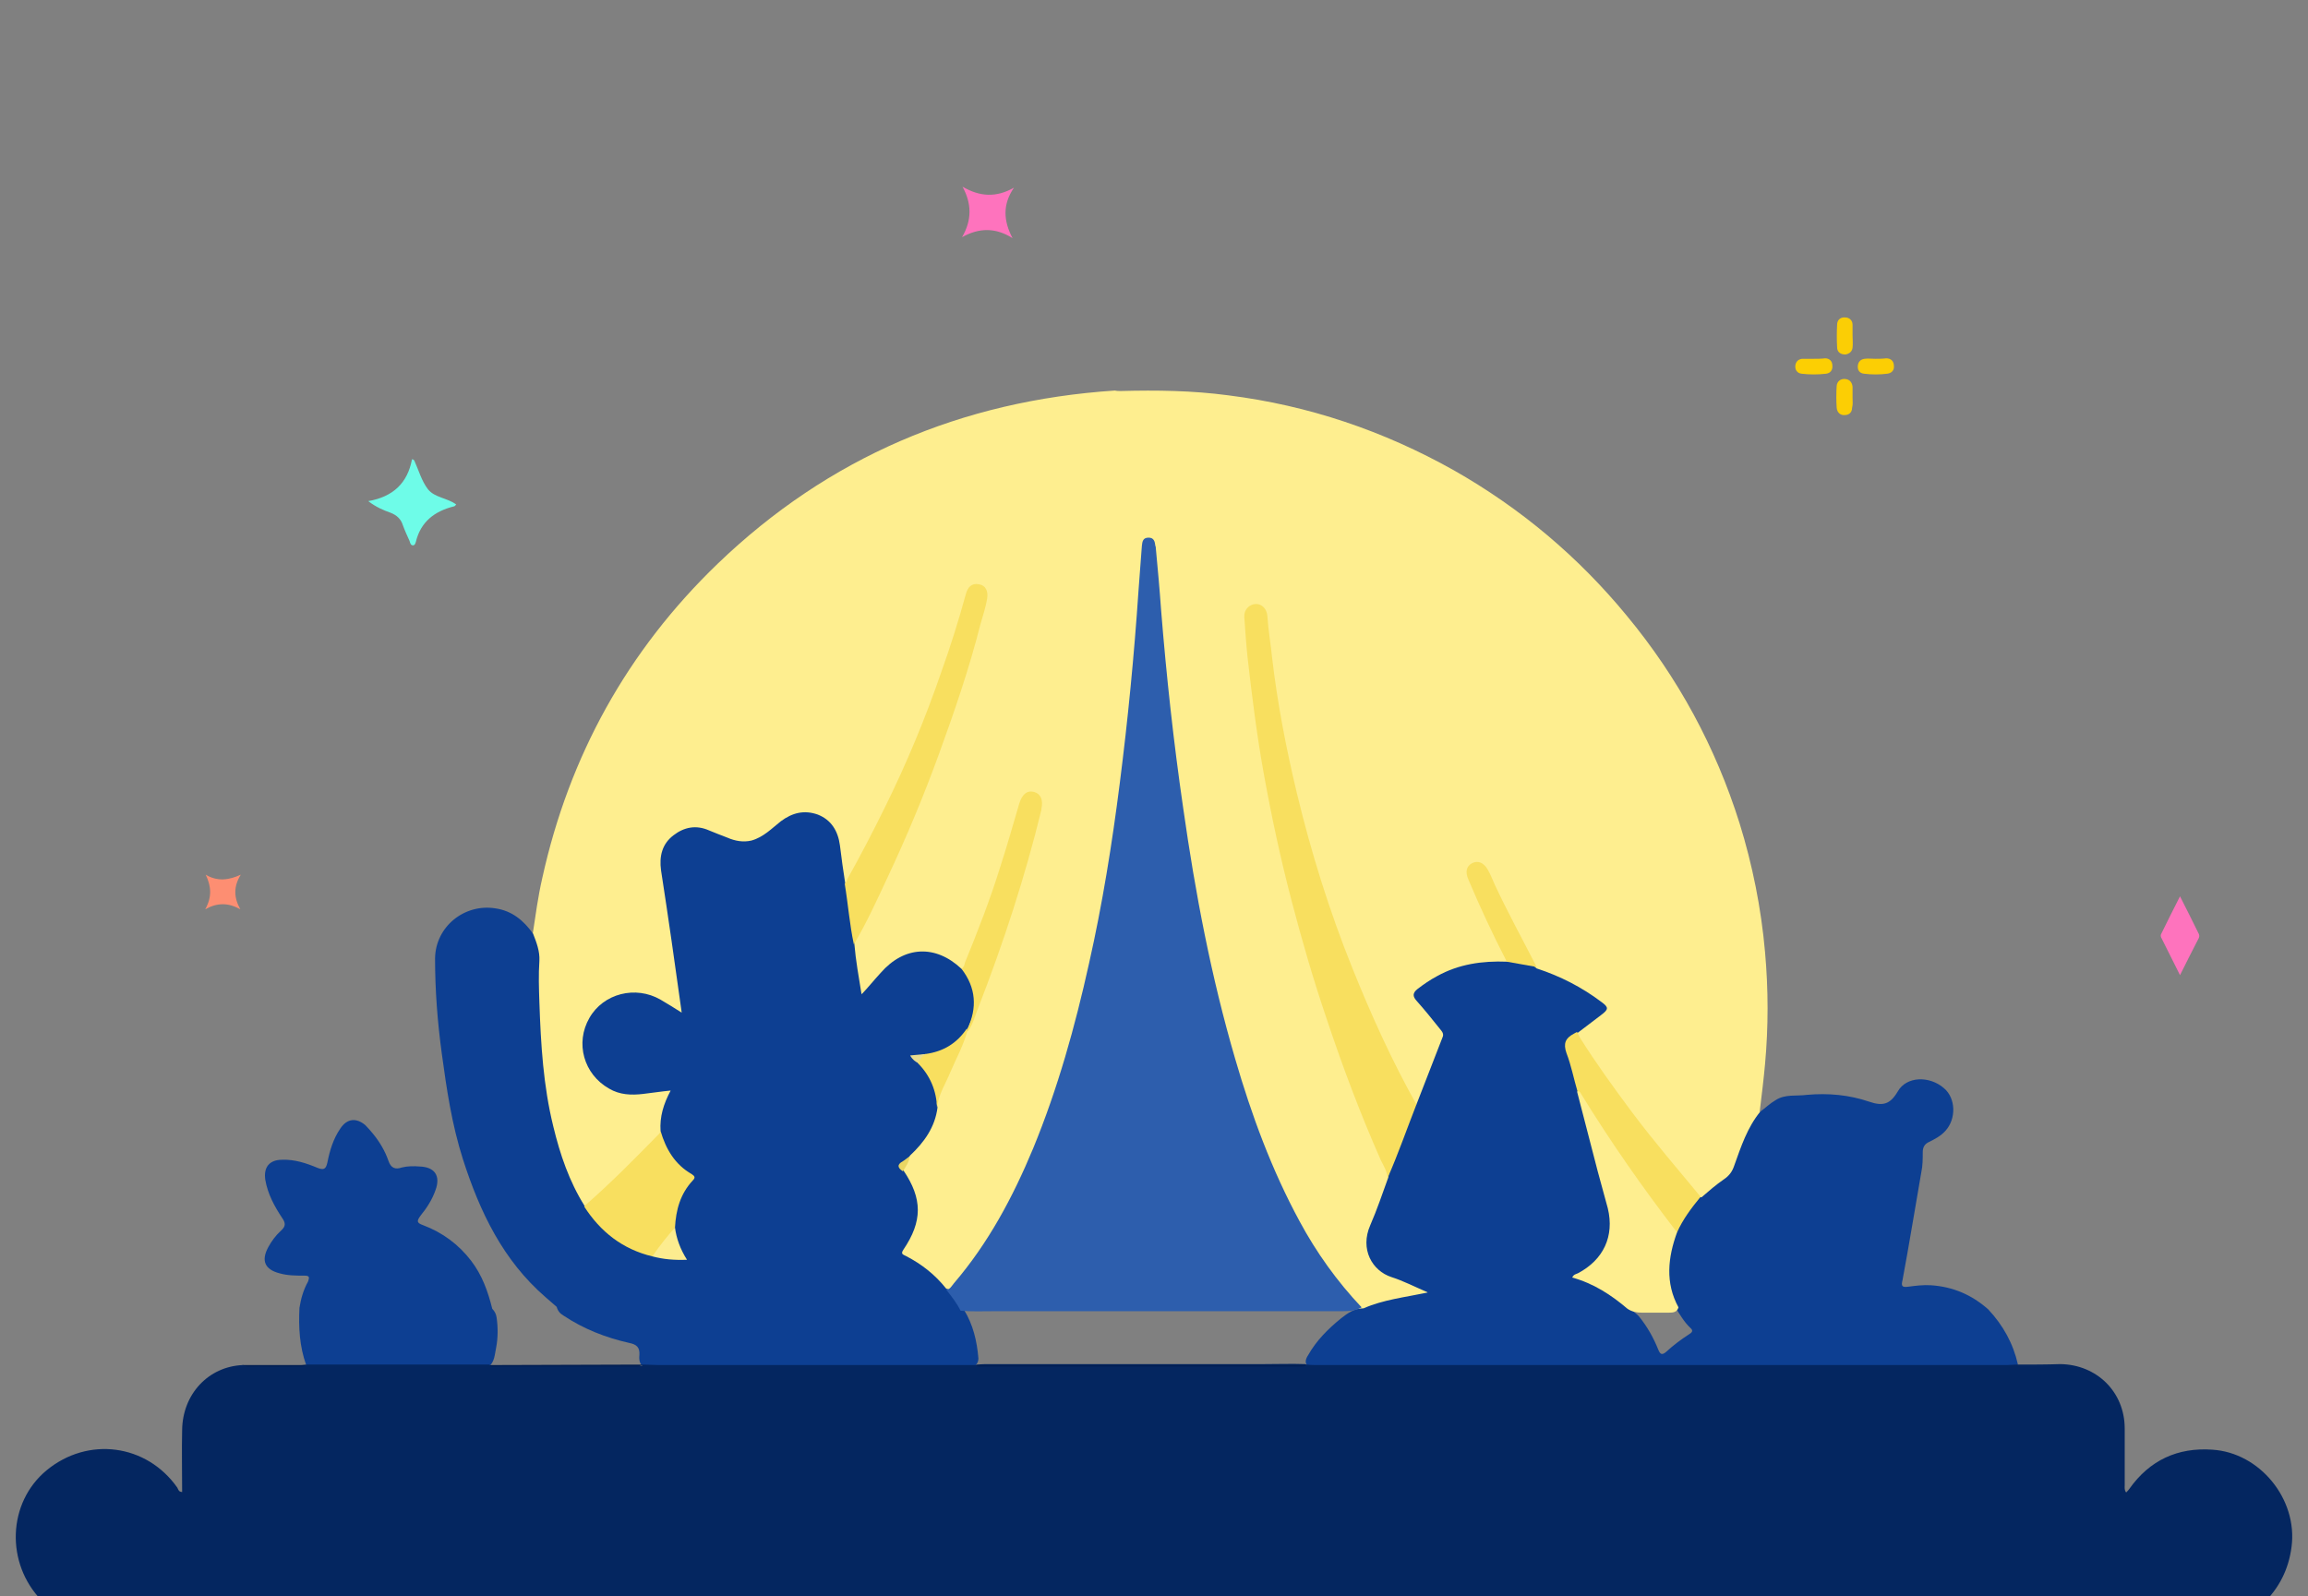 <?xml version="1.0" encoding="utf-8"?>
<svg width="480" height="332" viewBox="0 0 480 332" fill="none" xmlns="http://www.w3.org/2000/svg">
  <rect x="0" y="0" width="480" height="332" fill="#808080" stroke="none"/>
  <g id="_x32_zenc4.tif" transform="matrix(-1, 0, 0, 1, 479.98, -0.368)" style="">
    <g>
      <path class="st0" d="M114,231.5c-0.4-3.3-0.8-6.5-1.1-9.8c-0.7-7.7-0.7-15.5,0-23.3c0.8-9.1,2.6-18.1,5.3-26.8 c5-15.9,12.8-30.3,23.4-43.1c10.1-12.3,22.1-22.4,36-30.3c14.6-8.2,30.2-13.5,46.9-15.6c7.5-1,14.9-1.1,22.4-0.9 c0.4,0,0.8,0,1.2-0.1c31.9,2.1,59.6,13.9,82.6,36c18.8,18.1,30.9,40,36.5,65.4c0.9,3.9,1.4,7.8,2,11.7c0.6,0.6,0.4,1.3,0.2,1.9 c-0.5,1.8-0.6,3.5-0.6,5.4c0.1,4.7-0.3,9.5-0.5,14.2c-0.3,4.6-0.7,9.2-1.5,13.8c-1.2,7-3.4,13.7-6.7,20c-0.3,0.5-0.5,1-1,1.3 c-1,0.5-1.7,0.1-2.4-0.6c-4.7-4.1-9-8.6-13.3-13c-0.7-0.7-1.2-1.5-1.5-2.4c0.1-2.2-0.4-4.3-1.3-6.3c-0.8-1.7-0.1-2.6,1.8-2.5 c1.7,0.1,3.5,0.5,5.2,0.6c4.5,0.1,8.1-2.3,9.6-6c1.9-4.8-0.2-9.1-2.7-11.3c-3.4-2.8-8.1-3.1-11.9-0.7c-0.9,0.6-1.8,1.2-2.8,1.7 c-1.5,0.7-2.3,0.2-2.1-1.5c0.3-3.9,1-7.7,1.6-11.6c0.8-5.7,1.6-11.3,2.5-17c0.7-4.9-3.8-8.5-8.5-7c-2.1,0.7-4.1,1.8-6.2,2.2 c-2.1,0.5-3.9,0.1-5.7-1c-1.4-0.9-2.7-1.9-4-2.9c-2-1.7-4.3-2.4-6.8-1.5c-2.7,1-4,3-4.4,5.8c-0.2,1.9-0.6,3.7-0.8,5.6 c-0.1,0.8-0.2,1.6-0.8,2.2c-1.4,0.5-1.8-0.6-2.3-1.5c-1.7-3-3.3-5.9-4.8-9c-3.1-6.3-6.1-12.6-8.8-19.1c-4-9.6-7.4-19.5-10.2-29.5 c-0.1-0.3-0.1-0.6-0.2-0.8c-0.3-0.9-0.8-1.6-1.9-1.3c-1,0.3-1.2,1.1-1,2c0.6,3.1,1.5,6.1,2.4,9.2c3.2,11.1,7,22,11.4,32.7 c3.6,8.8,7.4,17.4,11.8,25.8c0.7,1.3,1,2.8,1.9,4c0.2,3.1-0.4,6.2-1.1,9.2c-0.3,1.5-1.3,1.7-2.5,0.7c-1.6-1.4-2.7-3.2-4.3-4.6 c-3.5-3.3-8.6-3.7-12.5-1c-0.7,0.5-1.4,1.2-2.3,1.3c-0.9,0-1.4-0.6-1.8-1.4c-3.1-7.4-5.8-14.9-8.2-22.5c-1.1-3.5-2.1-7.1-3.1-10.6 c-0.3-1-0.7-2-2-1.7c-1.2,0.3-1.2,1.4-1,2.4c1.5,6,3.1,11.8,4.9,17.7c2.2,7.2,4.8,14.2,7.3,21.2c0.9,2.5,1.9,4.8,2.8,7.3 c1.1,2.9,2.5,5.6,3.8,8.5c1.1,2.6,2.1,5.2,2.9,7.9c0.2,3.1,1.7,5.5,3.7,7.7c0.6,0.7,1.3,1.2,1.7,2.1c0.1,1.2,1.1,2.1,1.2,3.4 c-0.3,1.6-1.5,2.8-2,4.3c-1.3,3.8-0.5,7.3,1.5,10.7c1.3,2.2,1.1,2.7-1,3.9c-2.1,1.2-3.9,2.6-5.6,4.4c-0.7,0.7-1.2,1.5-2.3,1.7 c-1.2,0-1.9-0.9-2.6-1.7c-7.5-8.9-12.7-19.2-17-29.9c-4.5-11.4-7.7-23.1-10.4-35c-2.5-11-4.3-22.1-5.9-33.3 c-1-7.2-1.8-14.4-2.6-21.6c-0.7-7.1-1.4-14.2-1.9-21.3c-0.3-3.6-0.7-7.1-0.8-10.7c0-0.3,0-0.6-0.1-0.8c-0.1-0.4-0.1-0.9-0.6-0.9 c-0.6-0.1-0.7,0.5-0.8,0.9c-0.2,1.7-0.3,3.4-0.4,5.1c-0.4,5.8-1,11.5-1.5,17.3c-0.7,6.5-1.3,13-2.2,19.4c-1,7.5-1.9,14.9-3.2,22.4 c-1.7,10.5-3.8,20.9-6.3,31.2c-2.6,10.5-5.7,20.9-9.8,31c-4,9.8-8.9,19.1-15.6,27.4c-1.2,1.5-2.6,3-4.1,4.3 c-0.2,0.2-0.4,0.4-0.7,0.5c-0.5,0.2-0.9,0.1-1.3-0.1c-3.3-1.5-6.9-1.8-10.4-2.6c-0.7-0.2-1.6-0.3-1.7-1.2 c-0.1-0.9,0.7-1.2,1.4-1.5c2-0.9,4.1-1.8,6.1-2.6c3.7-1.6,5.3-5.1,3.9-8.9c-1.1-3-2.3-5.9-3.4-8.9c-0.2-0.6-0.5-1.3-0.5-2 c0.9-4.4,3.1-8.3,4.7-12.4c5-12.7,9.4-25.5,13.1-38.6c4-14.3,7.1-28.7,9.3-43.4c1.1-7,1.7-14,2.4-21.1c0-0.2,0-0.5,0-0.7 c0-1.1-0.1-2.2-1.5-2.3c-1.3-0.1-1.6,1-1.7,2.1c-1.5,14.9-4.1,29.5-8,43.9c-3.3,12.2-7.5,24.2-12.5,35.8c-2.9,6.8-6,13.5-9.6,19.9 c-0.4,0.7-0.7,1.5-1.6,1.6c-1-0.2-1.3-1-1.6-1.8c-1.3-3.6-2.8-7.2-4.2-10.8c-0.6-1.7-0.5-3,0.7-4.4s2.5-2.8,3.6-4.3 c1.2-1.5,1.2-2-0.4-3c-4.2-2.8-8.7-4.6-13.8-4.7c-1.1,0-2.3,0.3-3.3-0.5c-0.7-1,0-1.9,0.4-2.7c2.4-4.8,4.7-9.7,6.8-14.6 c0.2-0.4,0.3-0.7,0.4-1.1c0.1-0.6,0-1.1-0.5-1.5c-0.6-0.4-1.2-0.3-1.7,0.1c-0.5,0.4-0.7,0.9-0.9,1.4c-2.5,5.6-5.3,11.2-8.3,16.6 c-0.5,1-1.3,1.8-1.7,2.9c-1,1.3-2.7,1.4-4.1,1.9c-3,1.3-5.9,3-8.6,4.8c-1.6,1.1-1.6,1.5,0,2.7c1.5,1.2,3.4,1.8,4.2,3.8 c-0.1,2.1-1.6,3.5-2.6,5c-4.8,7.3-10.1,14.2-15.6,20.9c-2.1,2.6-4.3,5.1-6.5,7.6c-0.4,0.4-0.8,0.8-1.4,0.9c-1,0-1.7-0.6-2.4-1.2 c-0.4-0.3-0.6-0.7-1-0.9c-3.1-1.5-4.3-4.3-5.3-7.3c-0.7-2.4-1.8-4.7-3.2-6.8C114.1,232.8,113.6,232.2,114,231.5z" style="fill: rgb(254, 238, 143);"/>
      <path class="st1" d="M280,201.9c5.4-5.1,11.9-4.8,16.8,0.8c1.3,1.4,2.5,2.9,4,4.5c0.6-3.7,1.2-7,1.5-10.5c-0.8-2.6,0.2-5,0.4-7.6 c0.1-1.2,0.3-2.4,0.5-3.5c0.1-0.6,0.3-1.2,1-1.5c0.4-2.6,0.8-5.3,1.1-7.9c0.4-3,1.8-5.3,4.6-6.4c2.8-1,5.3-0.4,7.7,1.4 c1.9,1.5,3.6,3.3,6.1,4c1.7,0.4,3.4,0.1,5-0.6c1.3-0.5,2.6-1,3.8-1.5c2.7-1.2,5.2-0.7,7.4,1c2.4,1.8,3,4.4,2.6,7.3 c-1.5,9.7-2.9,19.5-4.3,29.6c1.6-1,3-1.9,4.4-2.7c5.2-3,11.9-1.3,14.8,3.8c3,5.2,1.2,11.7-4.1,14.7c-2.2,1.3-4.6,1.4-7.1,1.1 c-1.8-0.2-3.6-0.5-5.7-0.7c1.5,2.8,2.3,5.5,2.1,8.4c0.4,3.8-1.9,6.3-4.5,8.5c-1.4,1.2-1.5,1.2-0.5,2.7c1.9,2.7,2.7,5.7,2.6,8.9 c-0.4,1.7-0.5,3.5-1.3,5.1c-0.5,0.9,0.3,0.9,0.9,0.8c1.4-0.2,2.8-0.3,4.2-0.5c4.4-1.3,8.2-3.5,11.3-6.9c1-1.1,1.6-2.5,3.1-3 c3.2-5.1,5.1-10.7,6.5-16.5c2.1-8.5,2.6-17.1,2.9-25.8c0.1-2.9,0.2-5.8,0-8.7c-0.1-2,0.6-3.8,1.3-5.6c2-2.8,4.4-4.8,7.9-5.3 c6.4-1,12.4,3.8,12.5,10.4c0,6.6-0.5,13.2-1.4,19.8c-1,7.4-2.1,14.8-4.4,22c-3.5,10.9-8.3,21-17.2,28.7c-0.8,0.7-1.5,1.3-2.3,2 c-0.2,0.8-0.7,1.4-1.4,1.8c-4.2,2.8-8.8,4.6-13.7,5.7c-1.5,0.3-2.2,0.9-2.1,2.5c0.1,1,0,2-1,2.5c-1,0.3-2,0.2-3,0.2 c-20.9,0-41.8,0-62.6,0c-1,0-2,0.1-3-0.3c-0.6-0.4-0.9-1-0.9-1.7c0.3-3.6,1.1-7,3-10.1c0.5-0.6,0.7-1.5,1.1-2.2 c0.7-1,1.4-1.9,2.6-2.2c2.3-2.9,5.1-5.1,8.4-6.8c0.6-0.3,1.1-0.4,0.5-1.3c-4-5.9-4-10.6,0-16.5c0.7-1.5-0.9-2.1-1.4-3.1 c-2.9-2.7-5.2-5.9-5.7-10c0.1-0.4,0.2-0.8,0.1-1.2c-0.9-3.6,0.9-6.2,3.3-8.5c0.2-0.2,0.5-0.2,0.6-0.5c0-0.4-0.3-0.4-0.6-0.4 c-0.4-0.1-0.9,0.1-1.3,0c-3.9-0.5-6.9-2.3-8.5-6c-1.1-2.7-2.5-5.4-1.5-8.4C277.6,204.3,278,202.5,280,201.9z" style="fill: rgb(13, 63, 146);"/>
      <path class="st1" d="M417.7,272.4c0.2,4,0,8-1.4,11.9c-0.7,1.1-1.8,0.8-2.8,0.8c-7.1,0.1-14.2,0-21.2,0c-3.7,0-7.5,0-11.2,0 c-0.9,0-1.8,0.1-2.7-0.4c-1.3-1-1.3-2.6-1.6-4c-0.4-2.1-0.4-4.2-0.1-6.3c0.1-0.7,0.4-1.3,0.9-1.8c0.9-3.6,2.1-7,4.4-10 c2.6-3.4,6-5.9,10-7.4c1.4-0.5,1.3-0.9,0.5-2c-1.3-1.6-2.4-3.3-3.1-5.3c-1.1-3,0.2-4.8,3.3-4.9c1.2-0.1,2.5-0.1,3.7,0.2 c1.4,0.5,2.3,0.1,2.8-1.4c0.7-2,1.8-3.9,3.2-5.6c0.5-0.6,1-1.2,1.6-1.8c1.9-1.6,3.8-1.4,5.2,0.7c1.5,2.2,2.2,4.6,2.7,7.1 c0.3,1.3,0.7,1.6,2,1.1c2.4-1,4.8-1.8,7.4-1.7c2.7,0,3.9,1.6,3.5,4.2c-0.5,2.9-1.9,5.5-3.5,7.9c-0.7,1-0.8,1.7,0.2,2.6 c1.1,1,2,2.2,2.7,3.5c1.5,2.8,0.7,4.6-2.3,5.4c-1.7,0.5-3.5,0.5-5.2,0.5c-1.1,0-1.1,0.3-0.8,1.2 C416.9,268.7,417.4,270.5,417.7,272.4z" style="fill: rgb(13, 63, 146);"/>
      <path class="st2" d="M394.3,95.9c0.9,4.9,3.9,7.8,9.1,8.7c-1.7,1.3-3.2,1.9-4.6,2.4c-1.3,0.5-2.2,1.3-2.6,2.6 c-0.4,1.1-0.9,2.2-1.4,3.3c-0.1,0.3-0.2,0.9-0.7,0.9c-0.4,0-0.5-0.4-0.6-0.7c-1-4.2-3.9-6.4-7.9-7.4c-0.2,0-0.3-0.2-0.5-0.4 c1.9-1.4,4.5-1.4,5.9-3.2c1.3-1.7,1.9-3.9,2.8-5.9C393.9,96,394.1,95.9,394.3,95.9z" style="fill: rgb(110, 252, 232);"/>
      <path class="st3" d="M279.9,49.7c-3.6-2-7-2-10.5,0.2c1.9-3.6,2.1-7-0.3-10.5c3.7,2.1,7.1,1.9,10.7-0.2 C277.9,42.7,277.8,46.1,279.9,49.7z" style="fill: rgb(254, 115, 189);"/>
      <path class="st4" d="M430,189.5c1.4-2.5,1.4-4.8-0.1-7.2c2.4,1.1,4.8,1.5,7.3,0c-1.2,2.5-1.3,4.7,0.1,7.2 C434.8,188.1,432.5,188.1,430,189.5z" style="fill: rgb(253, 142, 114);"/>
      <path class="st1" d="M166.6,200.4c5.1-0.2,10,0.5,14.5,3c1.5,0.8,2.8,1.7,4.1,2.7c1,0.8,1,1.5,0.2,2.4c-1.7,1.9-3.3,3.9-4.9,5.9 c-0.4,0.5-0.9,1-0.5,1.8c1.8,4.6,3.6,9.3,5.4,13.9c0.8,0.2,1.1,0.9,1.4,1.6c1.3,3.3,2.5,6.8,3.9,10.1c0.5,1.2,0.3,2.4,0.6,3.6 c1.2,3.3,2.3,6.6,3.7,9.8c2.2,5-0.4,9.5-4.4,10.8c-2.5,0.8-4.8,2-7.6,3.2c4.8,1,9.3,1.5,13.4,3.3c1.9,0,3.3,1,4.7,2.1 c2.7,2.2,5.1,4.6,6.8,7.6c0.6,0.9,0.9,1.9-0.3,2.6c-1.1,0.3-2.1,0.2-3.2,0.2c-46.8,0-93.5,0-140.3,0c-1.3,0-2.8,0.5-3.8-0.8 c1-4.4,3.1-8.2,6.2-11.5c3.4-3,7.3-4.7,11.9-5c1.6-0.1,3.2,0.1,4.7,0.3c1.4,0.2,1.5-0.2,1.2-1.4c-1.4-7.5-2.6-15-3.9-22.4 c-0.3-1.4-0.3-2.8-0.3-4.2c0-1-0.4-1.7-1.3-2.1c-1.2-0.6-2.4-1.2-3.4-2.3c-2.3-2.5-2.2-6.8,0.3-8.9c3-2.6,7.8-2.5,9.6,0.7 c1.6,2.7,3.1,3.1,6,2.1c4.1-1.4,8.5-1.8,12.9-1.4c2.2,0.3,4.5-0.2,6.5,1.1c1.2,0.7,2.1,1.6,3.2,2.4c2.7,3.3,4,7.3,5.4,11.2 c0.4,1.2,1,2.1,2.2,2.9c1.6,1.1,3.1,2.4,4.6,3.7c0.7-0.1,1.1,0.4,1.6,0.8c1.4,1.5,2.5,3.2,3.3,5c0.2,0.5,0.4,1,0.8,1.5 c1.7,4.6,2.3,9.2,0.6,13.9c-0.2,0.5-0.3,1.1-0.7,1.5c-1,1.5-1.9,3.2-3.3,4.5c-0.7,0.6-0.2,1,0.3,1.3c1.7,1.1,3.3,2.3,4.7,3.6 c0.9,0.8,1.3,0.6,1.7-0.4c1-2.5,2.3-4.8,4-6.9c0.6-0.7,1.5-1.1,1.8-2c2.9-2.7,6.1-4.8,10-6.2c-1.3-1.2-2.7-1.9-3.7-3.1 c-3.1-3.9-3.4-8.2-2-12.8c1.7-5.7,3.1-11.5,4.6-17.2c0.5-1.8,1.5-3.4,1.6-5.3c0.3-2.6,1.3-5.1,1.9-7.7c0.3-1.4,0.6-2.6-0.8-3.6 c-0.3-0.2-0.3-0.7-0.5-1c-1.7-1.3-3.3-2.5-5-3.8c-1.6-1.2-1.6-1.6-0.1-2.7c4.1-3.1,8.6-5.4,13.5-7 C162.3,200,164.3,199.5,166.6,200.4z" style="fill: rgb(13, 63, 146);"/>
      <path class="st3" d="M26.6,203.2c-1.4-2.8-2.6-5.2-3.9-7.7c-0.2-0.4-0.1-0.8,0.1-1.1c1.2-2.4,2.4-4.9,3.8-7.6 c1.4,2.8,2.7,5.3,3.9,7.8c0.2,0.3,0.1,0.7-0.1,1C29.2,198,28,200.4,26.6,203.2z" style="fill: rgb(254, 115, 189);"/>
      <path class="st5" d="M94.7,70.1c0-0.7,0-1.5,0-2.2c0-0.9,0.7-1.5,1.5-1.5c0.9-0.1,1.6,0.4,1.7,1.3c0.1,1.7,0.1,3.4,0,5.1 c-0.1,0.9-0.8,1.3-1.7,1.3c-0.8-0.1-1.4-0.6-1.5-1.4C94.6,71.8,94.7,70.9,94.7,70.1L94.7,70.1z" style="fill: rgb(251, 206, 5);"/>
      <path class="st6" d="M102.8,75c0.8,0,1.6,0,2.4,0c0.8,0.1,1.3,0.6,1.4,1.4c0.1,0.9-0.4,1.6-1.3,1.7c-1.7,0.2-3.4,0.2-5.1,0 c-0.9-0.1-1.4-0.8-1.3-1.7c0-0.9,0.6-1.5,1.5-1.5C101.2,75,102,75,102.8,75L102.8,75z" style="fill: rgb(252, 207, 3);"/>
      <path class="st7" d="M94.7,83c0-0.7,0-1.5,0-2.2c0.1-0.9,0.6-1.5,1.5-1.6c1-0.1,1.7,0.5,1.8,1.4c0.1,1.5,0.1,3.1,0,4.6 c-0.1,1-0.8,1.6-1.7,1.5c-0.9,0-1.5-0.6-1.5-1.5C94.6,84.5,94.7,83.8,94.7,83z" style="fill: rgb(252, 206, 4);"/>
      <path class="st7" d="M90,75c0.7,0,1.5-0.1,2.2,0c0.8,0.1,1.3,0.6,1.4,1.4c0.1,0.9-0.3,1.6-1.3,1.7c-1.6,0.2-3.2,0.2-4.8,0 c-0.9-0.1-1.5-0.7-1.4-1.6c0-1,0.6-1.6,1.6-1.6C88.5,75,89.3,75,90,75L90,75z" style="fill: rgb(252, 206, 4);"/>
      <path class="st8" d="M60.4,284.2c0.7,0,1.5,0.1,2.2,0.1c47.8,0,95.6,0,143.4,0c0.7,0,1.5,0,2.2-0.1c0.1,0,0.2,0,0.3-0.1 c2.8-0.1,5.7,0,8.5,0c19,0,38.1,0,57.1,0c0.9,0,1.7,0,2.6,0.1c0.1,0,0.2,0,0.3,0.1c22,0,44,0,66,0c1.1,0,2.3-0.1,3.4-0.1l-0.1,0.1 c0.3,0.3,0.8,0.2,1.1,0.2c9.9,0,19.9,0,29.8,0c0.4,0,0.8,0.1,1.1-0.2l-0.1-0.1c12.7,0,25.3,0,38,0l0,0c2.5,0.4,4.9,0.1,7.4,0.2 c2,0,3.9,0.2,5.9-0.1c7.1,0.3,12.5,6,12.6,13.5c0.1,4.3,0,8.6,0,12.9c0.7,0,0.8-0.5,1-0.9c6.4-9.1,18.6-10.7,27.2-3.6 c8.1,6.7,8.6,19.3,1,27.1c-0.2,0.2-0.4,0.4-0.5,0.6c-0.7,0-1.4,0.1-2,0.1c-152.5,0-305,0-457.5,0c-0.7,0-1.4,0-2-0.1 c-3.3-3.2-5.3-7.1-5.9-11.8c-1.3-9.9,6.6-19.6,16.5-20.2c7.2-0.5,13,2.2,17.2,8.1c0.2,0.3,0.4,0.5,0.7,0.8c0.4-0.5,0.3-1,0.3-1.5 c0-3.9,0-7.8,0-11.8c0-7.6,5.8-13.3,13.4-13.4C54.4,284.2,57.4,284.2,60.4,284.2z" style="fill: rgb(4, 38, 96);"/>
      <path class="st9" d="M429.6,284.3c-1.2,0.6-2.5,0.2-3.7,0.3c-2.6,0.1-5.2,0-7.8,0c-0.6,0-1.3,0.1-1.8-0.3 C420.7,284.3,425.2,284.3,429.6,284.3z" style="fill: rgb(2, 31, 83);"/>
      <path class="st10" d="M283.2,268.6c-1.1,1.4-2.2,2.8-3,4.4c-2.3,0.2-4.5,0.1-6.8,0.1c-24,0-48,0-72,0c-1.6,0-3.2,0-4.6-0.8 c5.1-5.4,9.4-11.4,12.9-17.9c5.8-10.7,10-22.1,13.4-33.8c5-17.1,8.3-34.5,10.8-52.1c2-13.7,3.5-27.5,4.6-41.2 c0.3-4.3,0.7-8.6,1.1-12.9c0-0.2,0-0.3,0.1-0.5c0.1-0.9,0.3-1.7,1.4-1.7c1.2,0,1.3,0.8,1.4,1.7c0.2,3.1,0.5,6.2,0.7,9.3 c0.9,13.4,2.2,26.8,3.9,40.1c1.6,12.6,3.6,25.1,6.4,37.5c2.9,13.1,6.5,26,11.6,38.4c4.2,10.1,9.3,19.7,16.5,28.1 C282.1,267.9,282.4,268.6,283.2,268.6z" style="fill: rgb(45, 94, 173);"/>
      <path class="st11" d="M191.4,245.4c-2.2-5-4-10.2-6-15.3c5.1-9.1,9.4-18.6,13.3-28.3c4.8-11.9,8.6-24.1,11.6-36.6 c2.2-9.2,4-18.5,5.1-27.9c0.3-2.9,0.8-5.8,1-8.8c0.1-1.5,1.2-2.6,2.5-2.5s2.4,1.2,2.3,2.7c-0.2,2.9-0.4,5.8-0.7,8.6 c-0.9,7.9-1.9,15.9-3.3,23.7c-1.6,8.9-3.5,17.8-5.8,26.6c-2.2,8.4-4.6,16.7-7.4,24.9c-3.3,9.9-7,19.7-11.2,29.2 C192.2,242.9,191.5,244,191.4,245.4z" style="fill: rgb(248, 223, 95);"/>
      <path class="st11" d="M304.3,184.2c-0.7,4.2-1,8.4-1.9,12.6c-2.6-4.4-4.7-9-6.9-13.7c-4-8.5-7.6-17.1-10.8-25.9 c-3.2-8.8-6.3-17.8-8.6-26.9c-0.5-1.8-1.1-3.5-1.4-5.3c-0.3-1.7,0.3-2.9,1.7-3.1c1.5-0.3,2.3,0.6,2.7,2c1.5,5.5,3.2,10.9,5.1,16.2 c3.3,9.6,7.2,19,11.7,28.1c2.5,5.1,5.1,10.1,7.9,15.1C303.8,183.6,304,183.9,304.3,184.2z" style="fill: rgb(248, 223, 95);"/>
      <path class="st11" d="M358.5,251.3c-3.4,5.3-8,8.9-14.2,10.4c-2.5-1.3-3.8-3.5-4.7-6c-0.2-3.7-1.1-7-3.7-9.8 c-0.6-0.6-0.4-0.9,0.2-1.3c3.5-2,5.4-5.2,6.5-9c0.1,0.2,0.1,0.5,0.3,0.6c5,5.1,10,10.2,15.4,14.9 C358.3,251.2,358.4,251.2,358.5,251.3z" style="fill: rgb(248, 223, 95);"/>
      <path class="st11" d="M131.2,256.7c-1.2-2.7-3-5.1-4.9-7.4c4.8-5.8,9.7-11.5,14.2-17.5c3.8-5.1,7.5-10.2,10.9-15.6 c0.2-0.4,0.4-0.8,0.6-1.2c0.2,0.1,0.5,0.3,0.7,0.4c1.7,0.9,2.2,2,1.5,4c-1,2.6-1.5,5.3-2.3,8c-5.3,9.9-12.1,18.9-18.8,27.9 C132.6,256,132.2,256.8,131.2,256.7z" style="fill: rgb(248, 223, 95);"/>
      <path class="st11" d="M280,201.9c-3,3.9-3.3,8.1-1.2,12.5c0.1,0.2,0.1,0.3-0.1,0.5c-1.1-1.5-1.5-3.3-2.2-5 c-5.2-13.4-9.7-27.1-13.1-41.1c0-0.1,0-0.1,0-0.2c-0.4-1.8,0.1-3.1,1.5-3.5c1.5-0.4,2.5,0.5,3.1,2.4c1.3,4.4,2.5,8.7,3.9,13 c2.1,6.8,4.7,13.5,7.4,20.1C279.4,201.2,279.6,201.6,280,201.9z" style="fill: rgb(248, 223, 95);"/>
      <path class="st11" d="M166.6,200.4c-2.1,0.4-4.1,0.7-6.2,1.1c2.9-5.7,6-11.3,8.7-17.1c0.5-1.1,0.9-2.2,1.5-3.2 c0.8-1.4,2-1.9,3.2-1.3c1.2,0.6,1.5,1.8,0.8,3.4C172.2,189,169.5,194.8,166.6,200.4z" style="fill: rgb(248, 223, 95);"/>
      <path class="st11" d="M278.8,214.8c0-0.2,0-0.3,0.1-0.5c2.1,3.1,4.9,4.8,8.6,5.3c1,0.2,2,0.4,1.6,1.9c-2.6,2.6-3.9,5.8-4,9.4 c-0.2-2.8-1.8-5.1-2.8-7.6C281.1,220.5,279.6,217.8,278.8,214.8z" style="fill: rgb(248, 223, 95);"/>
      <path class="st12" d="M290.8,240.9c0.5,0.3,0.9,0.7,1.4,1c1.3,0.7,1.1,1.4,0,2.1C291.6,243,290.9,242.1,290.8,240.9z" style="fill: rgb(234, 214, 99);"/>
      <path class="st13" d="M339.6,255.7c1.7,1.9,3.3,3.9,4.7,6c-2.3,0.6-4.5,0.8-7.2,0.7C338.5,260.2,339.3,258,339.6,255.7z" style="fill: rgb(252, 236, 143);"/>
      <path class="st14" d="M289,221.5c-0.4-0.8-0.7-1.5-1.6-1.9c1,0.1,2.1,0.2,3.3,0.3C290.2,220.8,289.6,221.2,289,221.5z" style="fill: rgb(232, 220, 142);"/>
      <path class="st9" d="M378.4,284.3c-0.6,0.5-1.3,0.3-2,0.3c-9.4,0-18.8,0-28.1,0c-0.7,0-1.4,0.1-2-0.4 C357,284.2,367.7,284.3,378.4,284.3z" style="fill: rgb(2, 31, 83);"/>
      <path class="st0" d="M131.2,256.7c7.1-9.2,13.8-18.8,19.9-28.7c0.2-0.3,0.3-0.8,0.9-0.6c-1.4,5.5-2.9,11.1-4.3,16.6 c-0.7,2.6-1.4,5.1-2.1,7.7c-1.4,5.8,0.9,10.7,6.2,13.5c0.4,0.2,0.9,0.2,1.2,0.9c-4.4,1.2-8.1,3.6-11.5,6.5 c-0.9,0.6-1.9,0.8-2.9,0.8c-1.9,0-3.9,0-5.8,0c-0.8,0-1.6-0.1-1.9-1.1C133.7,267.2,133.1,261.9,131.2,256.7z" style="fill: rgb(254, 238, 143);"/>
      <path class="st9" d="M208.2,284.3c23,0,45.9,0,68.9,0c-0.6,0.5-1.3,0.3-2,0.3c-21.7,0-43.3,0-65,0 C209.5,284.6,208.8,284.7,208.2,284.3z" style="fill: rgb(2, 31, 83);"/>
    </g>
  </g>
</svg>